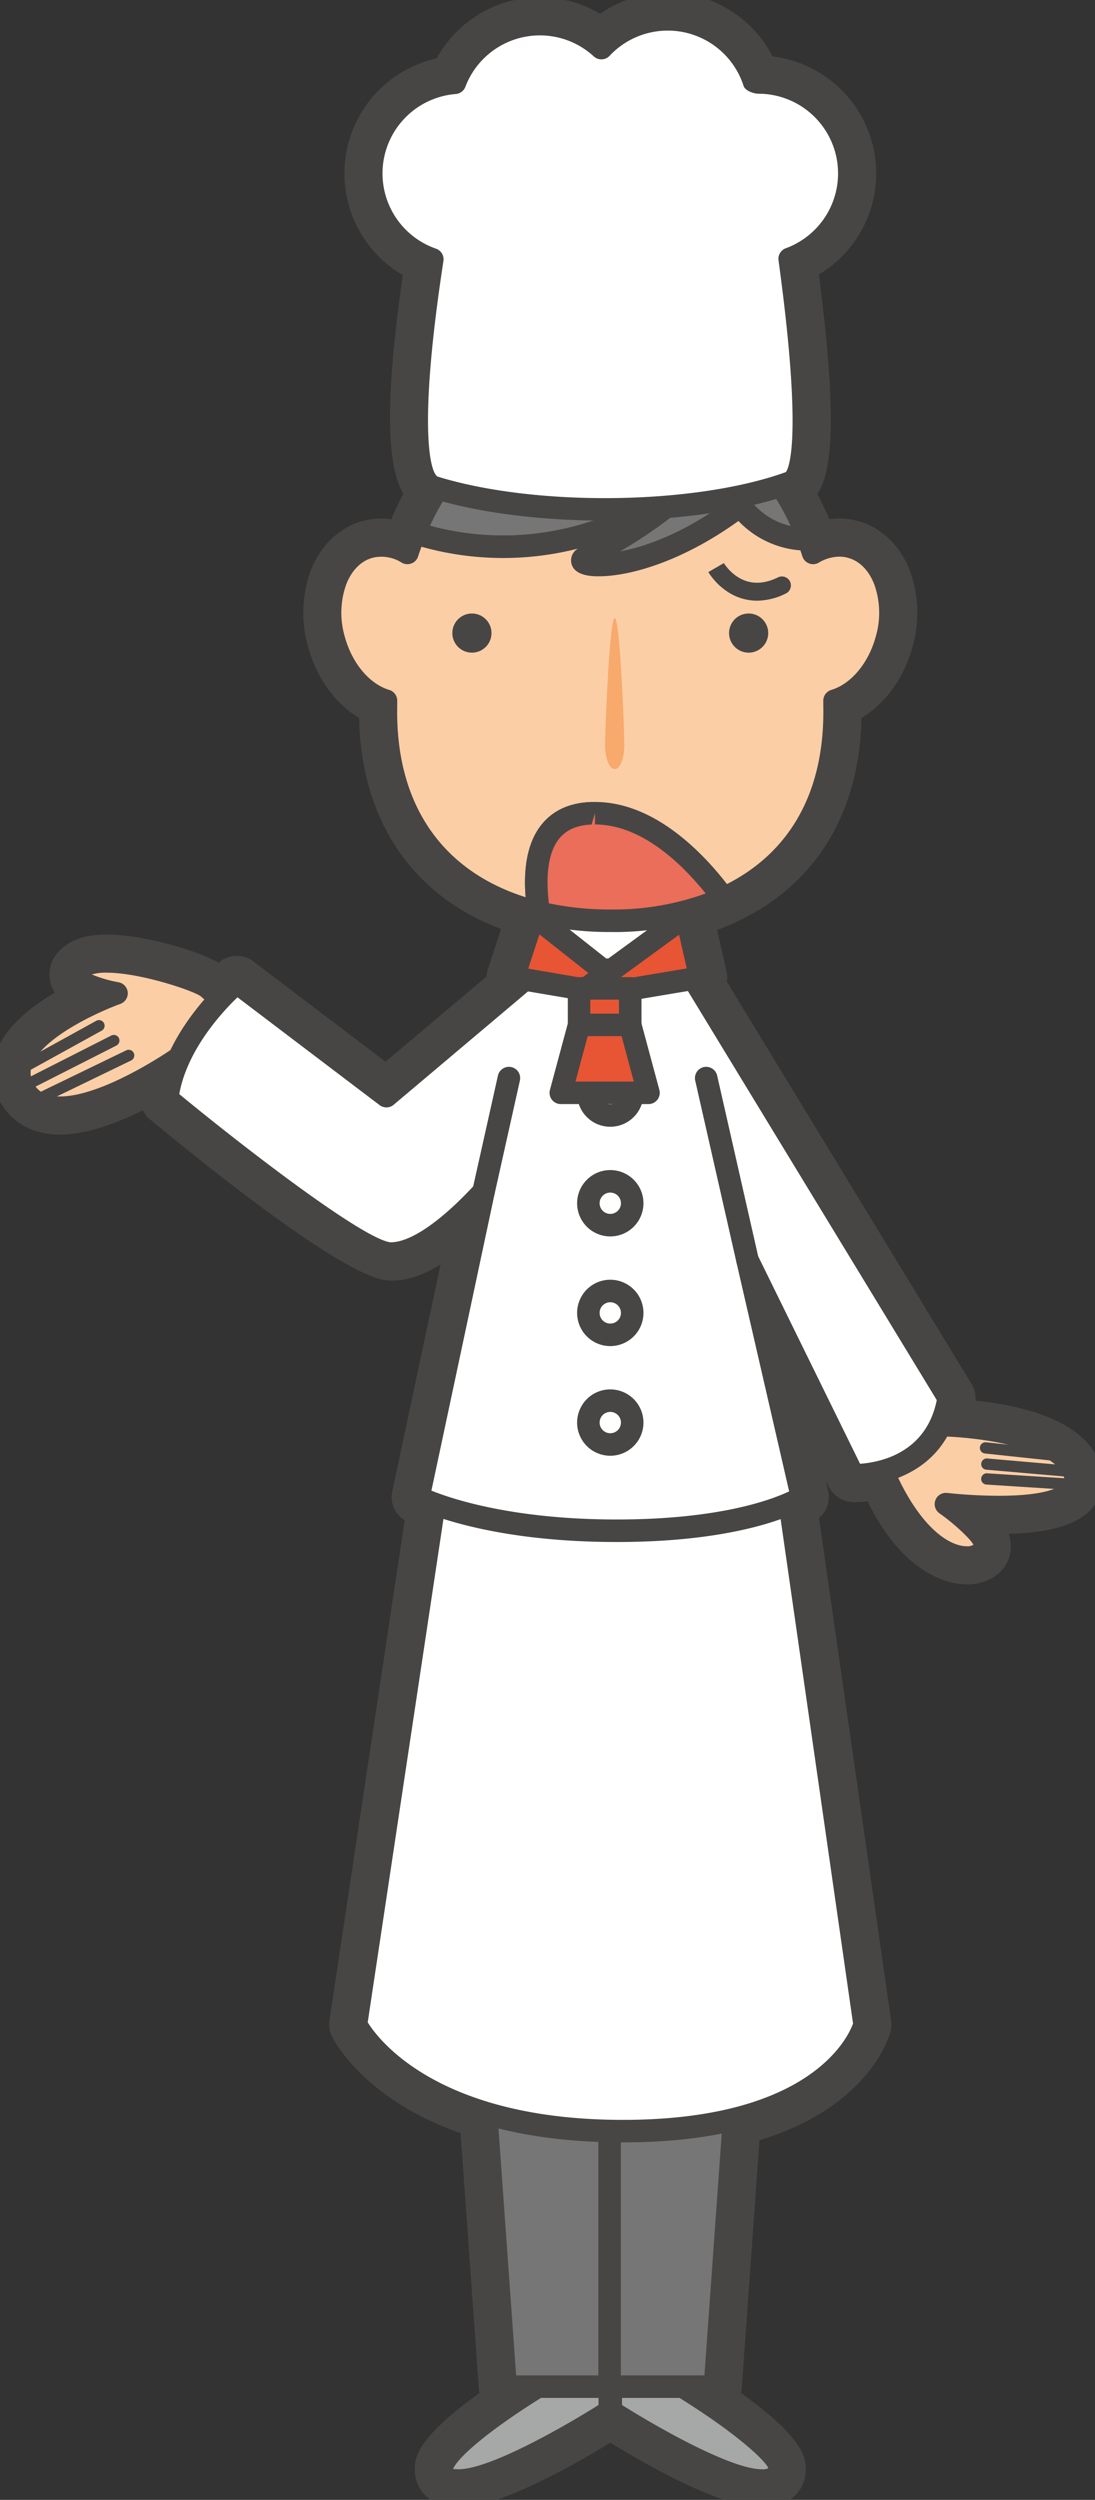 <svg xmlns="http://www.w3.org/2000/svg" xmlns:xlink="http://www.w3.org/1999/xlink" width="256.134" height="584.675" viewBox="0 0 256.134 584.675">
  <rect x="0" y="0" width="256.134" height="584.675" fill="#333333" stroke="none"/>
  <defs>
    <clipPath id="clip-path">
      <rect id="長方形_274" data-name="長方形 274" width="256.134" height="584.675" fill="none"/>
    </clipPath>
  </defs>
  <g id="グループ_470" data-name="グループ 470" clip-path="url(#clip-path)">
    <path id="パス_1236" data-name="パス 1236" d="M253.145,346.435c-2.952-9.921-26.609-11.21-31.424-11.37a23.4,23.4,0,0,0,1.93-6.356l-59.661-98.056,1.6-.268-3.282-14.32v-1.147a54.742,54.742,0,0,0,8.685-3.068c15.553-7.073,26-21.384,26-43.6q0-1.3-.02-2.605c5.347-1.608,10.226-7.038,12.2-14.344,2.687-9.972-1.067-19.654-8.385-21.626a11.478,11.478,0,0,0-8.822,1.41c-.344-1.061-.714-2.107-1.1-3.142a59.192,59.192,0,0,0-6.414-12.593q1.04-.34,2.025-.7c5.806-2.107,2.822-31.753,0-52.353a21.275,21.275,0,0,0-7.319-41.25c-.317,0-.63.011-.943.024a21.266,21.266,0,0,0-35.777-8.059,21.269,21.269,0,0,0-34.276,8.11,21.268,21.268,0,0,0-5.277,41.286c-3.209,20.918-6.548,51.186.571,53.369.23.071.473.137.707.207a58.546,58.546,0,0,0-5.4,10.424c1.736.556,3.659,1.093,5.75,1.564a68.092,68.092,0,0,0,8.587,1.366,68.092,68.092,0,0,1-8.587-1.366c-2.091-.471-4.014-1.007-5.75-1.564q-.921,2.292-1.7,4.675a11.476,11.476,0,0,0-8.821-1.41c-7.318,1.971-11.073,11.654-8.386,21.626,1.969,7.306,6.849,12.735,12.2,14.344q-.018,1.307-.02,2.605c0,26.133,14.462,41.324,34.685,46.663v1.079l-.111-.088-4.751,14.477,2.65.455L92.15,258.132,57.163,231.59a49.6,49.6,0,0,0-3.9,3.773c-1.421-1.315-2.4-2.225-2.772-2.547-2.526-2.21-23.366-8.841-29.365-5.052s7.894,6.315,7.894,6.315S-.03,244.5,7.548,256.814s36-7.578,36-7.578l.076.086a31.982,31.982,0,0,0-2.744,9.413S83.1,293.722,92.753,294.928c6.945.868,17.014-8.885,22.114-14.422L99.66,351.935a35.251,35.251,0,0,0,3.7,1.552L85.038,475.253s6.52,13.673,30.428,20.771l4.576,63.934h7.508c-.59.365-1.329.828-2.184,1.374-7.8,4.978-24.89,16.659-19.116,19.984,7.4,4.262,38.153-15.629,38.153-15.629v-5.729h.225v5.729s30.75,19.892,38.152,15.629c5.774-3.325-11.317-15.006-19.116-19.984-.856-.546-1.594-1.009-2.184-1.374h7.508l4.475-62.525c26.78-6.491,30.529-22.18,30.529-22.18l-17.5-121.863a21.94,21.94,0,0,0,2.877-1.454l-12.77-55.5L201.332,346.8a25.734,25.734,0,0,0,6.4-.831c.962,1.153,1.5,1.746,1.5,1.746,9.067,20.729,21.494,19.928,22.606,16.341s-8.813-10.512-8.813-10.512,33.4,3.939,30.114-7.113M144.909,228.574l-.208.152-1.828.015-.212-.167Z" transform="translate(-1.763 -1.764)" fill="#474645"/>
    <path id="パス_1237" data-name="パス 1237" d="M180.024,588.2c-9.777,0-27.536-10.233-35.509-15.153-7.973,4.92-25.733,15.153-35.509,15.153a11.662,11.662,0,0,1-5.894-1.437,8.3,8.3,0,0,1-4.317-7.1c-.06-2.643-.164-7.265,15.137-18.217a6.319,6.319,0,0,1-.162-1.042L109.5,500.693c-22.937-8.124-29.836-22.109-30.134-22.734a6.288,6.288,0,0,1-.542-3.642L96.425,357.323a6.356,6.356,0,0,1-2.915-6.7l11.308-53.113c-4.076,2.5-7.809,3.758-11.172,3.758-.261,0-1.414-.07-1.672-.1-10.354-1.294-41.989-26.72-55.109-37.591a6.284,6.284,0,0,1-1.669-2.147c-5.942,2.952-13.152,5.694-19.431,5.694-5.968,0-10.787-2.491-13.571-7.014A13.771,13.771,0,0,1,.809,247.983c2.073-5.909,8.027-10.667,13.791-14.062a7.139,7.139,0,0,1-1.128-2.839c-.308-1.586-.505-5.6,4.3-8.634,2.257-1.425,5.182-2.118,8.944-2.118,8.14,0,20.863,3.562,26.224,6.6.129-.111.2-.168.2-.168a6.316,6.316,0,0,1,7.83-.182l30.979,23.5,23.633-19.934a6.286,6.286,0,0,1,.309-1.724l3.08-9.385c-20.792-7.82-32.745-25.459-33.2-49.356-5.581-3.322-9.987-9.375-11.972-16.743a28.747,28.747,0,0,1,.65-17.722c2.293-5.913,6.729-10.145,12.172-11.611a16.665,16.665,0,0,1,6.674-.4q1.291-3.1,2.819-5.95c-3.474-5.931-4.737-19.207-.128-51.134a27.555,27.555,0,0,1,7.913-50.693A27.56,27.56,0,0,1,142.146,5a27.55,27.55,0,0,1,40.329,9.966,27.562,27.562,0,0,1,10.834,51.01c4.414,34.057,3.031,46.349-.349,51.338q1.5,2.815,2.787,5.894a16.667,16.667,0,0,1,6.674.4c5.442,1.466,9.879,5.7,12.171,11.611a28.748,28.748,0,0,1,.649,17.722c-1.985,7.368-6.391,13.421-11.972,16.743-.428,22.392-10.926,39.366-29.672,47.891q-1.986.9-4.106,1.677l2.23,9.729a6.286,6.286,0,0,1,.078,2.409l57.224,94.052a6.288,6.288,0,0,1,.886,3.888c11.865,1.263,26.184,4.966,29.263,15.314a10.285,10.285,0,0,1-1.519,9.3c-3.118,4.181-9.485,6.281-19.944,6.549a8.612,8.612,0,0,1,.141,5.434c-1.206,3.888-5.1,6.4-9.934,6.4-3.311,0-14.41-1.453-23.208-19.422a28.953,28.953,0,0,1-3.182.194,6.584,6.584,0,0,1-5.839-3.519l-.768-1.564.578,2.513a6.433,6.433,0,0,1-2.163,6.274l16.881,117.559a6.288,6.288,0,0,1-.108,2.355c-.18.752-4.508,17.631-30.691,25.609l-4.157,58.083a6.321,6.321,0,0,1-.162,1.041c15.3,10.953,15.2,15.573,15.137,18.217a8.3,8.3,0,0,1-4.317,7.1A11.661,11.661,0,0,1,180.024,588.2ZM125.9,553.669h1.654a6.288,6.288,0,0,1,3.311,11.634l-2.112,1.329c-2.631,1.679-4.907,3.212-6.866,4.6,5.379-2.644,11.371-6.017,16.231-9.012v-2.261a6.288,6.288,0,0,1,6.288-6.288,6.484,6.484,0,0,1,6.513,6.288v2.262c4.851,2.994,10.705,6.292,16.028,8.867-1.913-1.348-4.122-2.834-6.663-4.455l-2.112-1.329a6.288,6.288,0,0,1,3.311-11.634h1.654l4.057-56.686a6.288,6.288,0,0,1,4.791-5.662c18.807-4.558,24.256-13.713,25.567-16.7l-17.28-120.336A6.289,6.289,0,0,1,182.2,348.8l-11.724-50.952a6.288,6.288,0,0,1,11.772-4.181l22.816,46.467c.361-.071.739-.155,1.131-.254a6.288,6.288,0,0,1,6.37,2.067l1.323,1.539A6.335,6.335,0,0,1,215,345.2a49.027,49.027,0,0,0,2.612,5.169,6.288,6.288,0,0,1,6.154-3.065,113.125,113.125,0,0,0,11.57.639h0c5.788,0,9.02-.569,10.73-1.058-3.142-2.538-12.664-5.139-24.556-5.536a6.288,6.288,0,0,1-5.471-8.981,15.889,15.889,0,0,0,.938-2.53l-58.36-95.918a6.288,6.288,0,0,1-.346-5.884q.105-.23.227-.449l-2.319-10.119a6.287,6.287,0,0,1-.159-1.4v-1.147a6.288,6.288,0,0,1,4.682-6.079,48.64,48.64,0,0,0,7.688-2.712c14.6-6.639,22.316-19.735,22.316-37.873l-.019-2.512a6.288,6.288,0,0,1,4.476-6.115c2.845-.856,6.4-4.266,7.935-9.958a16.36,16.36,0,0,0-.232-9.9c-.487-1.256-1.618-3.449-3.717-4.014a5.313,5.313,0,0,0-4.03.777,6.288,6.288,0,0,1-9.138-3.5c-.315-.971-.654-1.927-1.008-2.874a53.1,53.1,0,0,0-5.723-11.261,6.288,6.288,0,0,1,3.244-9.516l.3-.1c.719-2.719,2.016-12.785-2.545-46.12a6.288,6.288,0,0,1,4.066-6.756,14.987,14.987,0,0,0-5.155-29.058c-2.735,0-6.1-1.744-6.932-4.349a14.978,14.978,0,0,0-25.2-5.673,6.288,6.288,0,0,1-8.843.328A14.981,14.981,0,0,0,114.04,23.36a6.288,6.288,0,0,1-5.378,4.034,14.98,14.98,0,0,0-3.71,29.08,6.288,6.288,0,0,1,4.149,6.892c-5.46,35.592-3.234,45.008-2.495,46.959a6.736,6.736,0,0,1,3.121,3.432,6.453,6.453,0,0,1-.313,5.693q-.878,1.333-1.692,2.774c1.866.362,3.861.659,5.971.858a6.289,6.289,0,0,1,5.7,6.246q0,.3-.028.6a6.288,6.288,0,0,1-6.849,5.672,74.4,74.4,0,0,1-9.381-1.492l-.493-.113a6.288,6.288,0,0,1-8.732,2.528,5.292,5.292,0,0,0-4.028-.777c-2.1.566-3.231,2.758-3.718,4.015a16.359,16.359,0,0,0-.232,9.9c1.534,5.691,5.09,9.1,7.935,9.958a6.288,6.288,0,0,1,4.476,6.11l-.02,2.517c0,21.063,10.655,35.475,30,40.583a6.288,6.288,0,0,1,4.683,6.08v1.079a6.282,6.282,0,0,1-.84,3.14l-2.611,7.956a6.289,6.289,0,0,1-.995,8.555L96.2,262.938a6.288,6.288,0,0,1-7.855.2L57.659,239.859a6.288,6.288,0,0,1-8.667.12l-2.643-2.431A58.517,58.517,0,0,0,35.3,234.06,6.293,6.293,0,0,1,31.148,240c-6.823,2.462-17.039,8.054-18.472,12.152a1.324,1.324,0,0,0,.228,1.37c.205.334.633,1.029,2.86,1.029,6.69,0,18.38-6.419,24.177-10.465a6.292,6.292,0,0,1,8.258.927,6.45,6.45,0,0,1,1.142,6.921,28.615,28.615,0,0,0-1.582,4.326c18.708,15.3,40.74,31.483,45.823,32.44,2.536,0,8.784-3.9,16.661-12.449a6.288,6.288,0,0,1,10.775,5.569L106.87,348.268a6.29,6.29,0,0,1,2.709,6.155L91.594,473.944c2.262,3.213,9.271,11.185,25.662,16.052a6.288,6.288,0,0,1,4.482,5.579Zm16.977-318.64a6.288,6.288,0,0,1-3.9-1.353,6.462,6.462,0,0,1-2.15-7.081,6.231,6.231,0,0,1,5.834-4.309h2.248a6.288,6.288,0,0,1,3.708,11.366,7.1,7.1,0,0,1-3.864,1.362l-1.828.015Z" transform="translate(-1.763 -1.764)" fill="#474645"/>
    <path id="パス_1238" data-name="パス 1238" d="M167.541,731.519s-1.463.872-3.662,2.277c-7.8,4.978-24.89,16.659-19.116,19.984,7.4,4.262,38.152-15.629,38.152-15.629V621.165l-22.777,5.683Z" transform="translate(-40.276 -174.228)" fill="#a6a7a7"/>
    <path id="パス_1239" data-name="パス 1239" d="M147.519,757.011h0a8.083,8.083,0,0,1-4.07-.95,4.663,4.663,0,0,1-2.487-4.016c-.042-1.818-.152-6.648,21.5-20.469.925-.591,1.722-1.089,2.34-1.47l-7.29-103.072a2.633,2.633,0,0,1,1.989-2.74l22.777-5.683a2.633,2.633,0,0,1,3.27,2.555V738.15a2.633,2.633,0,0,1-1.2,2.211C181.71,742.065,158.3,757.011,147.519,757.011Zm15.4-128.143,7.247,102.465a2.633,2.633,0,0,1-1.278,2.447c-.017.01-1.448.864-3.594,2.234-13.394,8.55-18.661,14.039-19.048,15.792.094-.186.5-.062,1.272-.062,7.4,0,25.12-10.214,32.763-15.038V624.536Z" transform="translate(-40.276 -174.228)" fill="#474645"/>
    <path id="パス_1240" data-name="パス 1240" d="M217.594,733.8c-2.2-1.4-3.662-2.277-3.662-2.277l7.4-104.671-22.778-5.683V738.15s30.75,19.892,38.153,15.629c5.774-3.325-11.317-15.005-19.116-19.984" transform="translate(-55.692 -174.228)" fill="#a6a7a7"/>
    <path id="パス_1241" data-name="パス 1241" d="M233.954,757.011h0c-10.777,0-34.192-14.946-36.826-16.651a2.633,2.633,0,0,1-1.2-2.211V621.165a2.633,2.633,0,0,1,3.27-2.555l22.778,5.683a2.633,2.633,0,0,1,1.989,2.74l-7.289,103.072c.617.381,1.414.88,2.339,1.47,21.651,13.82,21.541,18.65,21.5,20.469a4.663,4.663,0,0,1-2.487,4.016A8.08,8.08,0,0,1,233.954,757.011Zm-32.764-20.3c7.645,4.823,25.369,15.038,32.764,15.038h0a2.988,2.988,0,0,0,1.442-.248c-.275-1.144-5.456-6.7-19.219-15.483-2.146-1.37-3.577-2.225-3.594-2.235a2.633,2.633,0,0,1-1.277-2.447l7.246-102.465-17.362-4.332Z" transform="translate(-55.692 -174.228)" fill="#474645"/>
    <path id="パス_1242" data-name="パス 1242" d="M185.683,729.232H161.055L152.506,609.8h33.177Z" transform="translate(-42.776 -171.039)" fill="#767676"/>
    <path id="パス_1243" data-name="パス 1243" d="M185.683,731.865H161.055a2.633,2.633,0,0,1-2.626-2.445l-8.549-119.437a2.633,2.633,0,0,1,2.626-2.821h33.177a2.633,2.633,0,0,1,2.633,2.633V729.232A2.633,2.633,0,0,1,185.683,731.865ZM163.506,726.6H183.05V612.428H155.334Z" transform="translate(-42.776 -171.039)" fill="#474645"/>
    <path id="パス_1244" data-name="パス 1244" d="M198.185,729.232h24.628L231.362,609.8H198.185Z" transform="translate(-55.588 -171.039)" fill="#767676"/>
    <path id="パス_1245" data-name="パス 1245" d="M222.813,731.865H198.185a2.633,2.633,0,0,1-2.633-2.633V609.8a2.633,2.633,0,0,1,2.633-2.633h33.177a2.633,2.633,0,0,1,2.626,2.821L225.439,729.42A2.633,2.633,0,0,1,222.813,731.865ZM200.818,726.6h19.543l8.172-114.171H200.818Z" transform="translate(-55.588 -171.039)" fill="#474645"/>
    <path id="パス_1246" data-name="パス 1246" d="M234.692,602.96S228.74,627.9,178.179,627.9s-62.441-24.941-62.441-24.941L137.01,461.6h77.383Z" transform="translate(-32.463 -129.472)" fill="#fff"/>
    <path id="パス_1247" data-name="パス 1247" d="M178.179,630.535c-51.63,0-64.3-25.362-64.818-26.442a2.633,2.633,0,0,1-.227-1.524l21.272-141.362a2.633,2.633,0,0,1,2.6-2.241h77.383A2.633,2.633,0,0,1,217,461.224l20.3,141.362C236.991,604.672,230.22,630.535,178.179,630.535Zm-59.7-28.079c2.317,3.765,16.208,22.813,59.7,22.813,43.952,0,52.707-19.421,53.822-22.526l-19.89-138.512H139.276Z" transform="translate(-32.463 -129.472)" fill="#474645"/>
    <path id="パス_1248" data-name="パス 1248" d="M242.957,362.389s11.524,22.644,21.331,41.563c10.174,19.628,20.365,30.972,20.365,30.972s28.993.34,32.282,11.392-30.114,7.113-30.114,7.113,9.926,6.925,8.813,10.512S282.1,468.33,273.028,447.6c0,0-27.547-30.158-39.313-79.06Z" transform="translate(-65.554 -101.645)" fill="#fccea5"/>
    <path id="パス_1249" data-name="パス 1249" d="M242.957,359.756a2.633,2.633,0,0,1,2.346,1.439s11.519,22.635,21.322,41.546a167.493,167.493,0,0,0,19.26,29.577c6.251.195,30.136,1.7,33.574,13.247a6.6,6.6,0,0,1-.946,6.071c-2.564,3.438-8.906,5.109-19.388,5.109-1.516,0-2.989-.035-4.361-.09,2.446,2.581,4.188,5.476,3.385,8.067-.721,2.326-3.25,3.828-6.443,3.828-2.906,0-13.017-1.435-21.091-19.894-.675-.531-27.671-30.5-39.46-79.5a2.633,2.633,0,0,1,1.1-2.808L241.5,360.2A2.633,2.633,0,0,1,242.957,359.756Zm56.168,91.723c12,0,14.643-2.289,15.167-2.991.136-.182.388-.52.12-1.42-1.993-6.7-19.33-9.388-29.79-9.51a2.633,2.633,0,0,1-1.928-.873c-.425-.473-10.533-11.82-20.744-31.519-7.8-15.041-16.678-32.436-20-38.944l-5.241,3.488c11.69,46.581,37.992,75.824,38.26,76.117,5.871,13.074,12.608,17.458,16.734,17.458a2.571,2.571,0,0,0,1.532-.346c-.267-.866-4.045-4.642-7.924-7.348a2.633,2.633,0,0,1,1.814-4.774A116.747,116.747,0,0,0,299.126,451.478Z" transform="translate(-65.554 -101.645)" fill="#474645"/>
    <path id="線_3" data-name="線 3" d="M15.154,2.928a1.331,1.331,0,0,1-.141-.007L-.139,1.309A1.316,1.316,0,0,1-1.309-.139,1.317,1.317,0,0,1,.139-1.309L15.291.3a1.317,1.317,0,0,1-.138,2.626Z" transform="translate(230.523 338.635)" fill="#474645"/>
    <path id="線_4" data-name="線 4" d="M18.627,2.936q-.057,0-.116-.005L-.114,1.312a1.316,1.316,0,0,1-1.2-1.426,1.316,1.316,0,0,1,1.426-1.2L18.739.308a1.317,1.317,0,0,1-.113,2.628Z" transform="translate(230.83 342.424)" fill="#474645"/>
    <path id="線_5" data-name="線 5" d="M20.522,2.625l-.085,0L-.084,1.314a1.317,1.317,0,0,1-1.23-1.4,1.317,1.317,0,0,1,1.4-1.23L20.6-.006a1.317,1.317,0,0,1-.082,2.63Z" transform="translate(230.823 345.898)" fill="#474645"/>
    <path id="パス_1250" data-name="パス 1250" d="M106.378,339.546s-12,11.683-17.05,11.367-36.311-30-38.837-32.206-23.366-8.841-29.365-5.052,7.894,6.315,7.894,6.315S-.03,330.389,7.548,342.7s36-7.578,36-7.578,30.628,34.732,47.046,38.521,29.365-18.629,29.365-18.629Z" transform="translate(-1.763 -87.654)" fill="#fccea5"/>
    <path id="パス_1251" data-name="パス 1251" d="M26.711,309.875c8.594,0,22.775,4.455,25.513,6.85.377.33,1.38,1.257,2.834,2.6C81.335,343.65,87.986,347.92,89.612,348.3c2.446-.014,9.677-5.53,14.93-10.641a2.633,2.633,0,0,1,3.816.15l13.577,15.472a2.633,2.633,0,0,1,.3,3.053c-.48.832-11.949,20.377-27.874,20.377a19.432,19.432,0,0,1-4.363-.5c-15.072-3.478-40.355-30.434-46.891-37.631-4.849,3.132-17.674,10.777-27.344,10.777-5.961,0-8.977-2.869-10.458-5.275a10.225,10.225,0,0,1-1.048-9c2.277-6.491,10.724-11.633,16.97-14.657-2.17-1.011-3.821-2.359-4.169-4.151-.2-1.054-.131-3.085,2.66-4.847A13,13,0,0,1,26.711,309.875Zm62.822,43.677c-3.521-.208-11.135-5.445-38.052-30.359-1.4-1.295-2.363-2.188-2.725-2.5-1.6-1.271-14.113-5.547-22.046-5.547a11.3,11.3,0,0,0-3.462.418,29.963,29.963,0,0,0,6.242,1.82,2.633,2.633,0,0,1,.419,5.069c-4.979,1.79-18.4,7.863-20.683,14.381a4.93,4.93,0,0,0,.564,4.495c.732,1.189,2.147,2.769,5.974,2.769,10.26,0,26.111-11.013,26.27-11.124a2.633,2.633,0,0,1,3.485.415c.3.341,30.255,34.141,45.663,37.7a14.159,14.159,0,0,0,3.178.364c10.568,0,19.421-11.828,22.316-16.172L106.2,343.335C102.062,347.13,94.346,353.552,89.533,353.552Z" transform="translate(-1.763 -87.654)" fill="#474645"/>
    <path id="線_6" data-name="線 6" d="M0,11.737a1.316,1.316,0,0,1-1.175-.721A1.317,1.317,0,0,1-.6,9.246L19.927-1.174A1.316,1.316,0,0,1,21.7-.6a1.317,1.317,0,0,1-.578,1.77L.6,11.594A1.311,1.311,0,0,1,0,11.737Z" transform="translate(6.101 243.367)" fill="#474645"/>
    <path id="線_7" data-name="線 7" d="M0,11.421a1.316,1.316,0,0,1-1.154-.681A1.317,1.317,0,0,1-.636,8.951l18.313-10.1a1.317,1.317,0,0,1,1.789.517,1.317,1.317,0,0,1-.517,1.789L.636,11.257A1.311,1.311,0,0,1,0,11.421Z" transform="translate(4.838 239.893)" fill="#474645"/>
    <path id="線_8" data-name="線 8" d="M0,11.105a1.317,1.317,0,0,1-1.186-.743A1.316,1.316,0,0,1-.574,8.6L19.634-1.185a1.316,1.316,0,0,1,1.759.611,1.316,1.316,0,0,1-.611,1.759L.574,10.973A1.311,1.311,0,0,1,0,11.105Z" transform="translate(9.89 246.84)" fill="#474645"/>
    <path id="パス_1252" data-name="パス 1252" d="M176.211,315.227l-35.892.3-34.685,29.256L70.648,318.243s-14.477,12.064-16.287,27.144c0,0,42.225,34.987,51.876,36.194,6.945.868,17.014-8.885,22.115-14.422l-15.208,71.428s15,7.842,46.363,7.842,43.348-7.842,43.348-7.842l-12.77-55.5,24.732,50.369s19.3.6,22.319-18.1Z" transform="translate(-15.247 -88.417)" fill="#fff"/>
    <path id="パス_1253" data-name="パス 1253" d="M176.211,312.594a2.633,2.633,0,0,1,2.249,1.264l60.925,100.134a2.633,2.633,0,0,1,.35,1.788c-3.184,19.743-22.519,20.313-24.713,20.313a2.954,2.954,0,0,1-2.568-1.475l-14.7-29.933L205.421,438a2.633,2.633,0,0,1-1.124,2.793c-.516.338-13,8.272-44.79,8.272-31.65,0-46.947-7.809-47.583-8.142a2.633,2.633,0,0,1-1.355-2.882l13.364-62.77c-5.416,4.878-11.548,9-16.8,9-.109,0-1.111-.061-1.219-.075-10.122-1.265-48.847-33.148-53.23-36.779a2.633,2.633,0,0,1-.934-2.341c1.912-15.936,16.592-28.333,17.216-28.853a2.633,2.633,0,0,1,3.277-.075l33.308,25.268,33.074-27.9a2.633,2.633,0,0,1,1.676-.62l35.892-.3Zm58.156,103.282-59.629-98-33.447.281L107.332,346.8a2.633,2.633,0,0,1-3.289.085L70.8,321.666c-3.468,3.328-11.759,12.211-13.619,22.639,16.244,13.381,43.056,33.874,49.38,34.664,4.784.038,11.992-5.06,19.852-13.593a2.633,2.633,0,0,1,4.512,2.332l-14.763,69.339c4.784,1.939,19.1,6.75,43.342,6.75,24.037,0,36.27-4.638,40.331-6.577l-12.319-53.541a2.633,2.633,0,0,1,4.929-1.751l23.981,48.84C221.028,430.437,231.86,428.329,234.367,415.876Z" transform="translate(-15.247 -88.417)" fill="#474645"/>
    <path id="パス_1254" data-name="パス 1254" d="M201.53,353.473a5.127,5.127,0,1,1-5.127-5.127,5.127,5.127,0,0,1,5.127,5.127" transform="translate(-53.65 -97.706)" fill="#fff"/>
    <path id="楕円形_1" data-name="楕円形 1" d="M5.127-2.633a7.76,7.76,0,1,1-7.76,7.76A7.769,7.769,0,0,1,5.127-2.633Zm0,10.255A2.494,2.494,0,1,0,2.633,5.127,2.5,2.5,0,0,0,5.127,7.622Z" transform="translate(136.053 252.992) rotate(-22.5)" fill="#474645"/>
    <path id="パス_1255" data-name="パス 1255" d="M201.53,389.12a5.127,5.127,0,1,1-5.127-5.127,5.127,5.127,0,0,1,5.127,5.127" transform="translate(-53.65 -107.704)" fill="#fff"/>
    <path id="楕円形_2" data-name="楕円形 2" d="M5.127-2.633a7.76,7.76,0,1,1-7.76,7.76A7.769,7.769,0,0,1,5.127-2.633Zm0,10.255A2.494,2.494,0,1,0,2.633,5.127,2.5,2.5,0,0,0,5.127,7.622Z" transform="translate(136.053 278.641) rotate(-22.5)" fill="#474645"/>
    <path id="パス_1256" data-name="パス 1256" d="M201.53,424.767a5.127,5.127,0,1,1-5.127-5.127,5.127,5.127,0,0,1,5.127,5.127" transform="translate(-53.65 -117.703)" fill="#fff"/>
    <path id="楕円形_3" data-name="楕円形 3" d="M5.127-2.633a7.76,7.76,0,1,1-7.76,7.76A7.769,7.769,0,0,1,5.127-2.633Zm0,10.255A2.494,2.494,0,1,0,2.633,5.127,2.5,2.5,0,0,0,5.127,7.622Z" transform="translate(136.053 304.29) rotate(-22.5)" fill="#474645"/>
    <path id="パス_1257" data-name="パス 1257" d="M201.53,460.414a5.127,5.127,0,1,1-5.127-5.127,5.127,5.127,0,0,1,5.127,5.127" transform="translate(-53.65 -127.701)" fill="#fff"/>
    <path id="楕円形_4" data-name="楕円形 4" d="M5.127-2.633a7.76,7.76,0,1,1-7.76,7.76A7.769,7.769,0,0,1,5.127-2.633Zm0,10.255A2.494,2.494,0,1,0,2.633,5.127,2.5,2.5,0,0,0,5.127,7.622Z" transform="translate(136.053 329.938) rotate(-22.5)" fill="#474645"/>
    <rect id="長方形_270" data-name="長方形 270" width="35.59" height="14.477" transform="translate(124.957 212.333)" fill="#fff"/>
    <path id="長方形_271" data-name="長方形 271" d="M0-2.633H35.59A2.633,2.633,0,0,1,38.223,0V14.477A2.633,2.633,0,0,1,35.59,17.11H0a2.633,2.633,0,0,1-2.633-2.633V0A2.633,2.633,0,0,1,0-2.633ZM32.957,2.633H2.633v9.211H32.957Z" transform="translate(124.957 212.333)" fill="#474645"/>
    <path id="パス_1258" data-name="パス 1258" d="M180.566,130.786c-25.122,0-38.732,13.077-45.749,30.546,13.892,4.447,39.722,7.668,67.74-14.259,0,0-9.113,10.588-27.748,19.906-4.826,2.413,13.271,5.429,36.193-12.064,0,0,4.829,7.771,15.91,7.951-6.831-18.232-20.494-32.08-46.346-32.08" transform="translate(-37.814 -36.684)" fill="#767676"/>
    <path id="パス_1259" data-name="パス 1259" d="M180.566,128.153c23.989,0,40.411,11.368,48.812,33.789a2.633,2.633,0,0,1-2.508,3.556,22.46,22.46,0,0,1-16.323-6.967c-13.194,9.5-25.412,12.938-32.658,12.938-1.411,0-5.705,0-6.415-3.008A3.2,3.2,0,0,1,173,164.993a70.62,70.62,0,0,1-38.982-1.153,2.633,2.633,0,0,1-1.641-3.489C140.955,138.986,157.169,128.153,180.566,128.153Zm42.2,31.567c-7.958-17.458-22.133-26.3-42.2-26.3-20.036,0-34.207,8.822-42.163,26.229a65.049,65.049,0,0,0,17.078,2.277c15.81,0,31.1-5.695,45.454-16.926a2.633,2.633,0,0,1,3.618,3.791c-.337.392-7.452,8.55-21.812,16.9,5.551-1.022,15.1-4.042,26.664-12.867a2.647,2.647,0,0,1,3.825.689A16.056,16.056,0,0,0,222.763,159.72Z" transform="translate(-37.814 -36.684)" fill="#474645"/>
    <path id="パス_1260" data-name="パス 1260" d="M171.662,297.621l22.167,17.494-11.083-.3L166.911,312.1Z" transform="translate(-46.816 -83.478)" fill="#e75534"/>
    <path id="パス_1261" data-name="パス 1261" d="M171.662,294.988a2.633,2.633,0,0,1,1.631.566l22.167,17.494a2.633,2.633,0,0,1-1.7,4.7l-11.083-.3-16.208-2.752a2.633,2.633,0,0,1-2.057-3.416l4.751-14.477a2.633,2.633,0,0,1,2.5-1.812ZM186,312.287l-13.007-10.265-2.624,8,12.826,2.2Z" transform="translate(-46.816 -83.478)" fill="#474645"/>
    <path id="パス_1262" data-name="パス 1262" d="M213.412,297.621l-24.807,18.1,11.948-.9L216.73,312.1Z" transform="translate(-52.901 -83.478)" fill="#e75534"/>
    <path id="パス_1263" data-name="パス 1263" d="M213.412,294.988a2.633,2.633,0,0,1,2.566,2.045L219.3,311.51a2.633,2.633,0,0,1-2.131,3.185l-16.176,2.715-12.185.933a2.633,2.633,0,0,1-1.75-4.753l24.807-18.1A2.633,2.633,0,0,1,213.412,294.988Zm.127,14.978-1.8-7.864-14.109,10.292,2.726-.206Z" transform="translate(-52.901 -83.478)" fill="#474645"/>
    <rect id="長方形_272" data-name="長方形 272" width="11.963" height="11.16" transform="translate(135.452 231.158)" fill="#e75534"/>
    <path id="長方形_273" data-name="長方形 273" d="M0-2.633H11.963A2.633,2.633,0,0,1,14.6,0V11.16a2.633,2.633,0,0,1-2.633,2.633H0A2.633,2.633,0,0,1-2.633,11.16V0A2.633,2.633,0,0,1,0-2.633ZM9.33,2.633h-6.7V8.527h6.7Z" transform="translate(135.452 231.158)" fill="#474645"/>
    <path id="パス_1264" data-name="パス 1264" d="M202.826,349.037H182.314l4.275-15.885h11.963Z" transform="translate(-51.136 -93.445)" fill="#e75534"/>
    <path id="パス_1265" data-name="パス 1265" d="M202.826,351.67H182.314a2.633,2.633,0,0,1-2.543-3.317l4.275-15.885a2.633,2.633,0,0,1,2.543-1.949h11.963a2.633,2.633,0,0,1,2.543,1.949l4.275,15.885a2.633,2.633,0,0,1-2.543,3.317ZM185.749,346.4h13.641l-2.858-10.619h-7.926Z" transform="translate(-51.136 -93.445)" fill="#474645"/>
    <path id="線_9" data-name="線 9" d="M0,29.231a2.641,2.641,0,0,1-.576-.064,2.633,2.633,0,0,1-2-3.143L3.365-.573a2.633,2.633,0,0,1,3.143-2,2.633,2.633,0,0,1,2,3.143L2.57,27.171A2.634,2.634,0,0,1,0,29.231Z" transform="translate(113.105 252.145)" fill="#474645"/>
    <path id="線_10" data-name="線 10" d="M9.649,45.16A2.634,2.634,0,0,1,7.084,43.11L-2.568.583A2.633,2.633,0,0,1-.583-2.568,2.633,2.633,0,0,1,2.568-.583l9.652,42.527a2.635,2.635,0,0,1-2.57,3.216Z" transform="translate(165.186 252.145)" fill="#474645"/>
    <path id="パス_1266" data-name="パス 1266" d="M229.127,170.947a11.476,11.476,0,0,0-8.821,1.41c-.345-1.061-.714-2.107-1.1-3.142-11.081-.178-15.909-7.951-15.909-7.951-22.922,17.494-41.019,14.477-36.193,12.064,18.635-9.318,27.748-19.906,27.748-19.906-28.018,21.927-53.848,18.707-67.741,14.259q-.921,2.292-1.7,4.675a11.476,11.476,0,0,0-8.821-1.41c-7.318,1.971-11.073,11.654-8.385,21.626,1.968,7.305,6.848,12.735,12.2,14.343q-.019,1.308-.021,2.605c0,26.6,14.982,41.874,35.777,46.948-1.368-8.439-1.6-22.658,12.227-23.222,13.891-.567,25.382,12.254,30.956,19.87,15.553-7.073,26-21.384,26-43.6q0-1.3-.02-2.605c5.346-1.608,10.226-7.038,12.2-14.343,2.687-9.972-1.068-19.655-8.386-21.626" transform="translate(-30.106 -43.033)" fill="#fccea5"/>
    <path id="パス_1267" data-name="パス 1267" d="M194.848,150.789a2.633,2.633,0,0,1,2,4.351c-.337.392-7.452,8.55-21.812,16.9,5.551-1.022,15.1-4.042,26.664-12.867a2.647,2.647,0,0,1,3.825.689c.172.268,4.311,6.57,13.724,6.722a2.633,2.633,0,0,1,2.423,1.709q.088.236.175.472a14.1,14.1,0,0,1,4.608-.8h0a12.914,12.914,0,0,1,3.359.443c4.369,1.177,7.82,4.517,9.714,9.4a25.077,25.077,0,0,1,.529,15.45c-1.919,7.12-6.551,12.974-12.09,15.471l.006.792c0,21.582-9.782,37.916-27.543,45.994a2.633,2.633,0,0,1-3.215-.842c-5.141-7.025-15.607-18.811-27.938-18.81-4.187.155-6.657,1.221-8.334,3.276-3.577,4.381-2.905,12.475-2.186,16.909a2.633,2.633,0,0,1-3.223,2.979c-24.014-5.859-37.786-23.9-37.786-49.506l.006-.793c-5.54-2.5-10.172-8.351-12.09-15.471a25.075,25.075,0,0,1,.528-15.45c1.895-4.887,5.345-8.226,9.715-9.4a13.509,13.509,0,0,1,7.967.358q.384-1.04.795-2.062a2.633,2.633,0,0,1,3.246-1.526,65.045,65.045,0,0,0,19.861,3.1c15.81,0,31.1-5.695,45.454-16.926A2.625,2.625,0,0,1,194.848,150.789Zm22.475,20.964a22.267,22.267,0,0,1-14.485-6.874c-13.194,9.5-25.412,12.938-32.658,12.938-1.411,0-5.706,0-6.416-3.008a3.2,3.2,0,0,1,1.524-3.468,70.635,70.635,0,0,1-36.6-.435q-.407,1.121-.779,2.263a2.633,2.633,0,0,1-3.826,1.463,8.856,8.856,0,0,0-6.814-1.145c-2.709.73-4.9,2.94-6.175,6.222a19.791,19.791,0,0,0-.353,12.177c1.669,6.2,5.756,11.106,10.411,12.506a2.633,2.633,0,0,1,1.874,2.56l-.021,2.566c0,21.949,10.632,37.208,30.05,43.352-.478-5.813.066-12.491,3.8-17.065,2.648-3.244,6.488-4.991,11.414-5.192h.037c14.521,0,25.719,11.311,31.83,19.193,14.773-7.519,22.563-21.4,22.563-40.288l-.02-2.568a2.633,2.633,0,0,1,1.874-2.558c4.655-1.4,8.741-6.309,10.411-12.507a19.793,19.793,0,0,0-.354-12.177c-1.273-3.283-3.466-5.493-6.175-6.222a7.647,7.647,0,0,0-1.989-.262h0a9.588,9.588,0,0,0-4.825,1.407,2.633,2.633,0,0,1-3.826-1.464Q217.57,172.457,217.323,171.753Z" transform="translate(-30.106 -43.033)" fill="#474645"/>
    <path id="パス_1268" data-name="パス 1268" d="M187.175,264.359c-13.823.564-13.6,14.783-12.228,23.222a70.552,70.552,0,0,0,16.7,1.912,64.01,64.01,0,0,0,26.48-5.264c-5.573-7.616-17.064-20.437-30.955-19.87" transform="translate(-48.899 -74.144)" fill="#ea6e59"/>
    <path id="パス_1269" data-name="パス 1269" d="M188.068,261.708c14.659,0,26.458,13.137,32.187,20.966a2.633,2.633,0,0,1-1.035,3.952,66.217,66.217,0,0,1-27.57,5.5,73.229,73.229,0,0,1-17.328-1.988A2.633,2.633,0,0,1,172.348,288c-1.05-6.484-1.329-15.4,3.306-21.082,2.648-3.244,6.488-4.99,11.414-5.191Zm25.889,21.4c-5.6-6.981-15.019-16.136-25.89-16.137v-2.633l-.785,2.649c-3.4.139-5.872,1.205-7.549,3.26-3.147,3.855-3.006,10.585-2.437,15.167a69.144,69.144,0,0,0,14.354,1.444A63.133,63.133,0,0,0,213.957,283.111Z" transform="translate(-48.899 -74.144)" fill="#474645"/>
    <path id="パス_1270" data-name="パス 1270" d="M156.214,204a4.578,4.578,0,1,1-4.578-4.578A4.578,4.578,0,0,1,156.214,204" transform="translate(-41.247 -55.934)" fill="#474645"/>
    <path id="パス_1271" data-name="パス 1271" d="M246.175,204a4.578,4.578,0,1,1-4.578-4.578A4.578,4.578,0,0,1,246.175,204" transform="translate(-66.48 -55.934)" fill="#474645"/>
    <path id="パス_1272" data-name="パス 1272" d="M201.218,230.633c0,3.092-1.009,5.6-2.254,5.6s-2.254-2.506-2.254-5.6,1.009-29.712,2.254-29.712,2.254,26.621,2.254,29.712" transform="translate(-55.174 -56.355)" fill="#f8a96c"/>
    <path id="パス_1273" data-name="パス 1273" d="M232.517,42.323a21.271,21.271,0,0,0-21.271-21.271c-.316,0-.63.01-.942.024a21.266,21.266,0,0,0-35.777-8.059,21.268,21.268,0,0,0-34.276,8.11,21.268,21.268,0,0,0-5.278,41.286c-3.208,20.918-6.548,51.186.572,53.369,10.342,3.17,24.37,5.118,39.819,5.118,17.2,0,32.645-2.415,43.2-6.245,5.806-2.107,2.821-31.753,0-52.354a21.278,21.278,0,0,0,13.952-19.978" transform="translate(-33.853 -1.764)" fill="#fff"/>
    <path id="パス_1274" data-name="パス 1274" d="M190.043,3.655a23.818,23.818,0,0,1,22.1,14.78,23.907,23.907,0,0,1,9.3,45.512c6.686,50.037.843,52.157-1.984,53.183-11.213,4.069-27.285,6.4-44.1,6.4-15.165,0-29.58-1.859-40.59-5.234-3.113-.954-10.348-3.169-2.716-54.22a23.9,23.9,0,0,1,6.364-45.391A23.9,23.9,0,0,1,174.4,9.5,24,24,0,0,1,190.043,3.655ZM175.365,118.266c16.222,0,31.64-2.219,42.3-6.087.061-.093,4.468-4.383-1.708-49.522a2.633,2.633,0,0,1,1.7-2.829,18.641,18.641,0,0,0-6.413-36.144c-1.145,0-3.1-.717-3.45-1.807a18.633,18.633,0,0,0-31.348-7.06,2.633,2.633,0,0,1-3.7.138,18.635,18.635,0,0,0-30.032,7.107,2.633,2.633,0,0,1-2.252,1.689,18.635,18.635,0,0,0-4.622,36.175,2.633,2.633,0,0,1,1.737,2.886c-6.109,39.832-2.98,49.924-1.259,50.452C146.841,116.49,160.708,118.266,175.365,118.266Z" transform="translate(-33.853 -1.764)" fill="#474645"/>
    <path id="パス_1275" data-name="パス 1275" d="M242.377,192.238a12.509,12.509,0,0,1-6.847-2.058,15.175,15.175,0,0,1-4.547-4.632l3.63-2.1-.005-.009a11.046,11.046,0,0,0,3.319,3.3c2.719,1.7,5.83,1.735,9.246.1a2.1,2.1,0,1,1,1.814,3.779A15.2,15.2,0,0,1,242.377,192.238Z" transform="translate(-65.296 -51.749)" fill="#474645"/>
  </g>
</svg>
